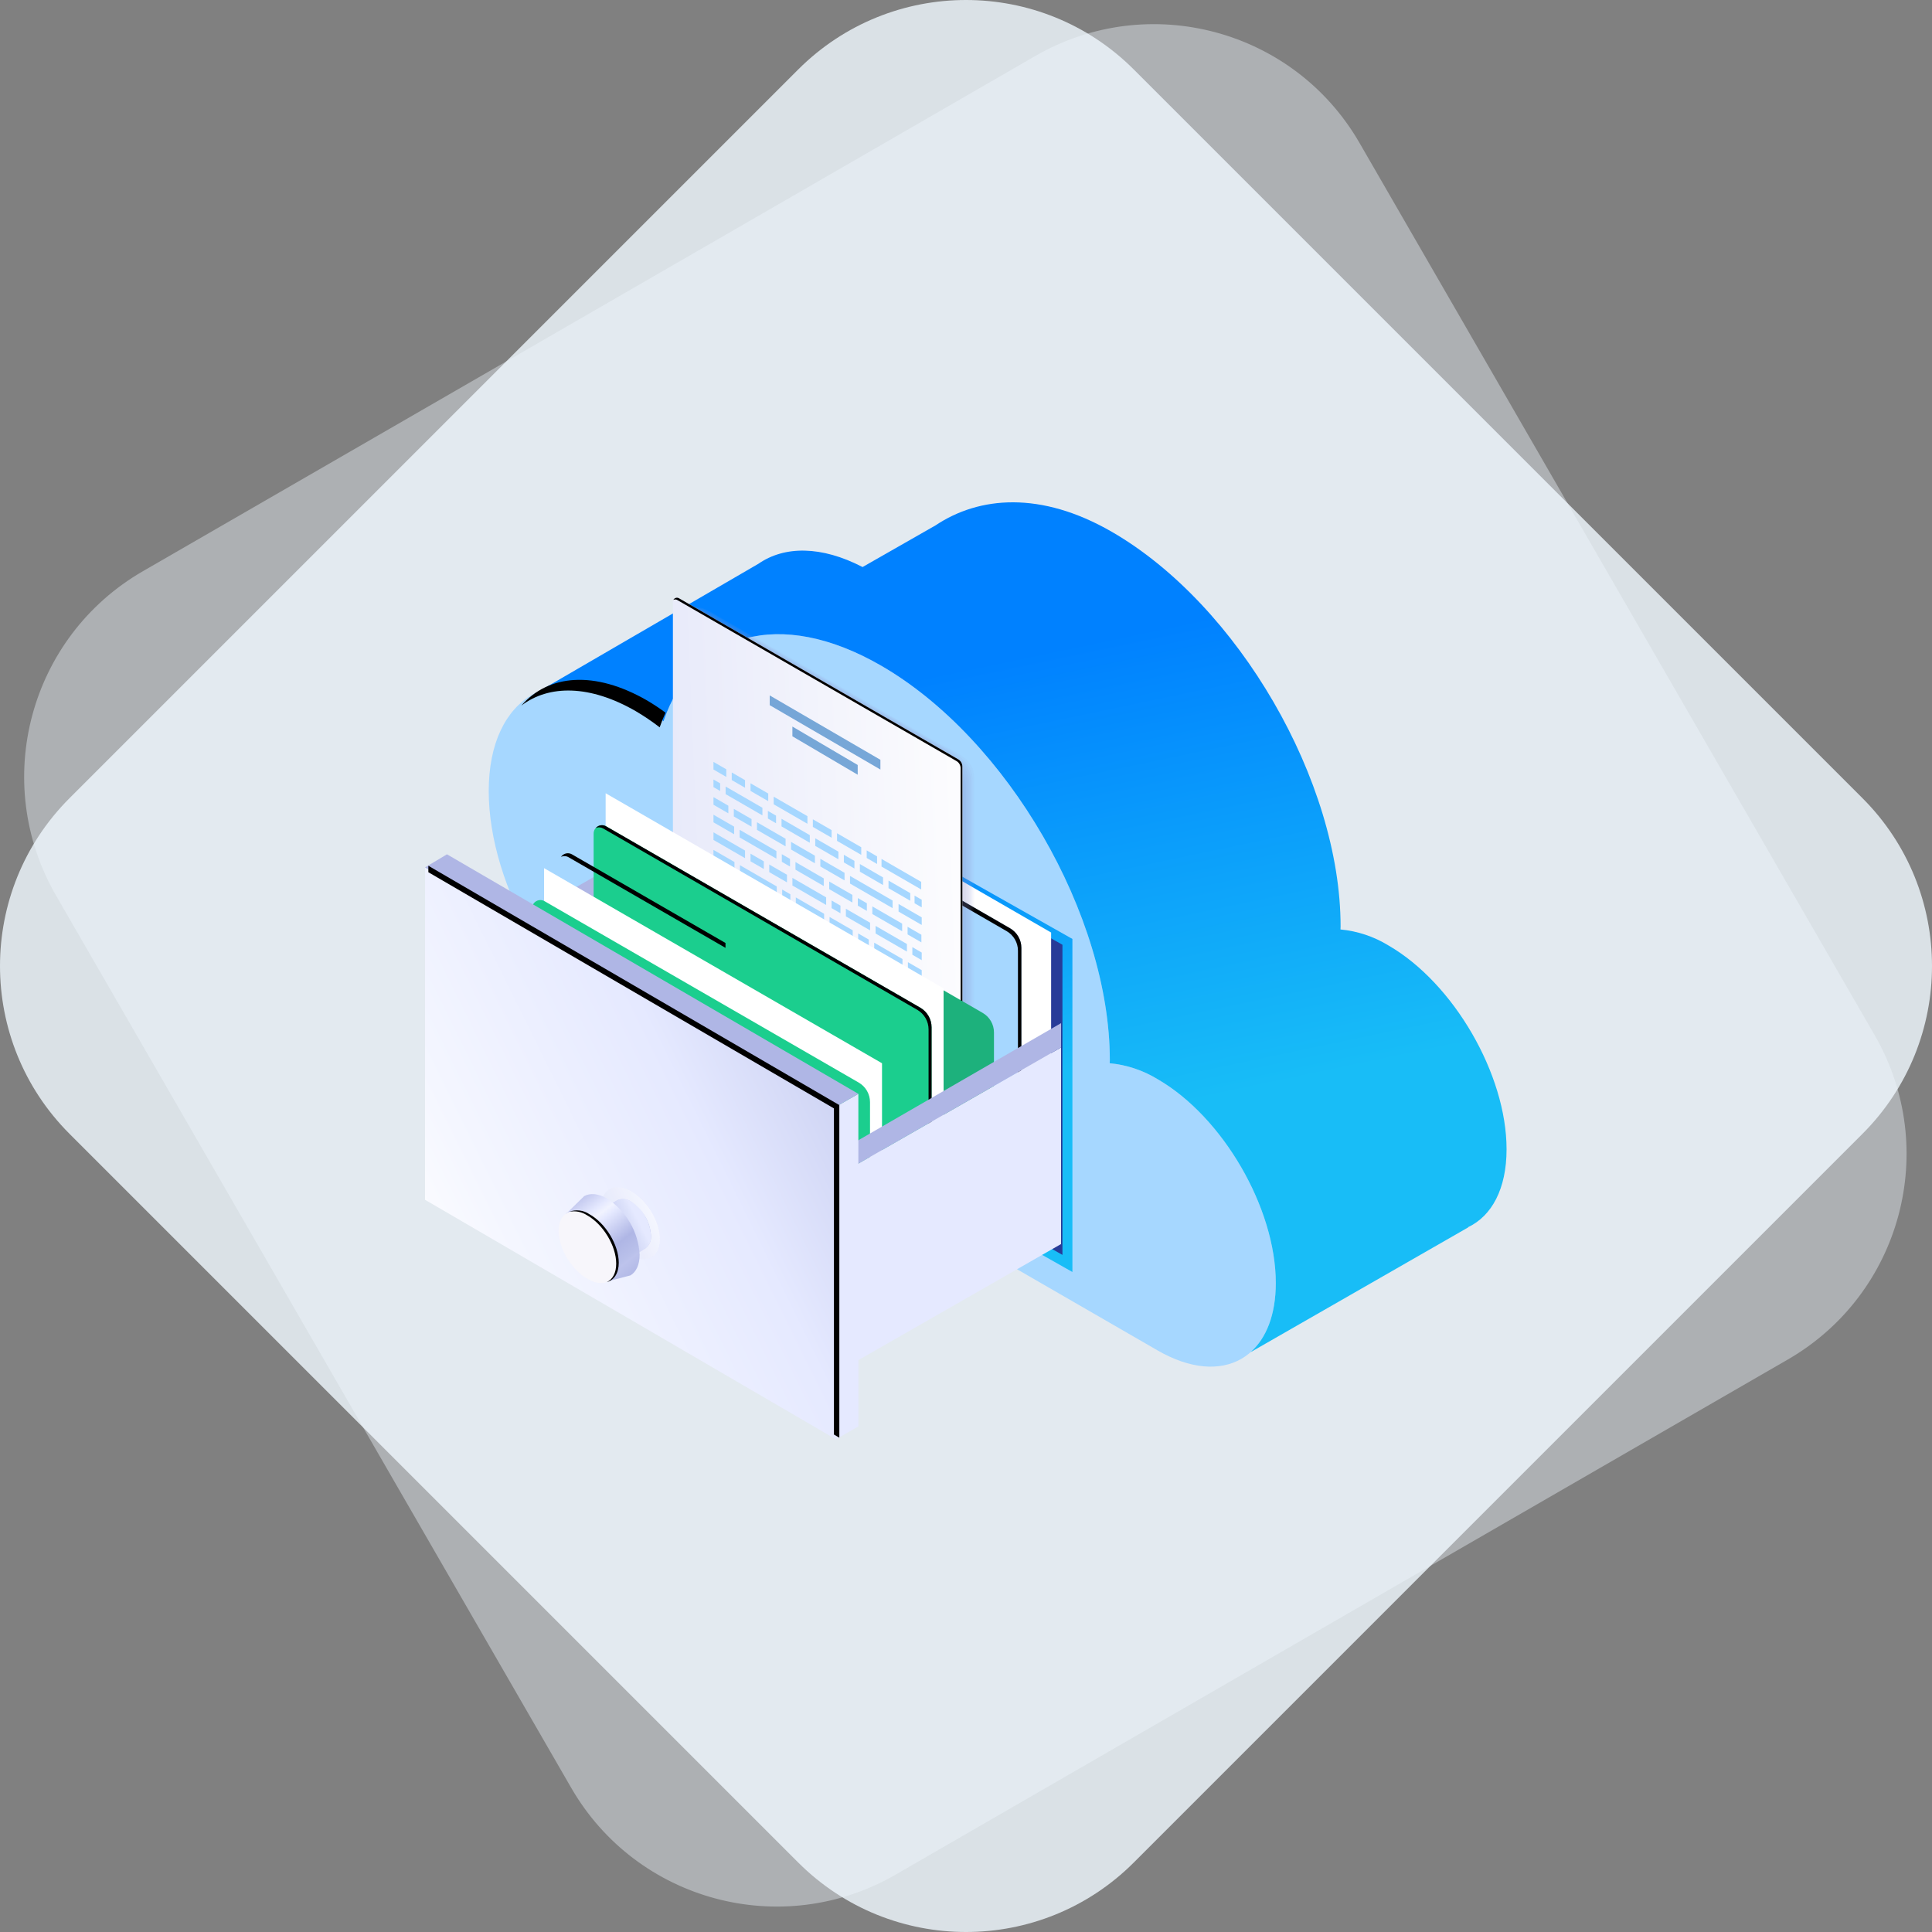 <svg width="200" height="200" viewBox="0 0 200 200" fill="none" xmlns="http://www.w3.org/2000/svg">
<rect x="0" y="0" width="200" height="200" fill="#808080" stroke="none"/>
<g clip-path="url(#clip0_663_3884)">
<path opacity="0.8" d="M82.627 7.196C92.222 -2.399 107.778 -2.399 117.373 7.196L192.804 82.627C202.399 92.222 202.399 107.778 192.804 117.373L117.373 192.804C107.778 202.399 92.222 202.399 82.627 192.804L7.196 117.373C-2.399 107.778 -2.399 92.222 7.196 82.627L82.627 7.196Z" fill="#F0F8FF"/>
<path opacity="0.4" d="M107.172 5.796C118.923 -0.989 133.95 3.037 140.734 14.789L194.072 107.172C200.857 118.923 196.83 133.95 185.079 140.734L92.695 194.072C80.944 200.857 65.918 196.83 59.133 185.079L5.796 92.695C-0.989 80.944 3.037 65.918 14.789 59.133L107.172 5.796Z" fill="#F0F8FF"/>
<path d="M119.834 111.717C118.328 110.796 116.631 110.231 114.874 110.066C114.874 109.96 114.888 109.864 114.888 109.758C114.888 94.745 104.282 76.451 91.201 68.9C80.68 62.826 71.774 65.56 68.684 74.665C67.896 74.056 67.07 73.497 66.211 72.992C57.585 68.013 50.593 71.998 50.593 81.896C50.593 91.795 57.584 103.854 66.21 108.833L119.834 139.795C126.591 143.696 132.068 140.573 132.068 132.819C132.068 125.066 126.591 115.618 119.834 111.717Z" fill="#A6D7FF"/>
<path d="M155.959 118.971C155.959 111.217 150.481 101.77 143.725 97.869C142.219 96.948 140.522 96.383 138.765 96.217C138.765 96.112 138.778 96.016 138.778 95.909C138.778 80.897 128.173 62.603 115.091 55.051C107.744 50.81 101.351 51.377 96.849 54.386L89.293 58.7C85.023 56.485 81.207 56.499 78.517 58.358L55.879 71.514C58.634 70.312 62.249 70.703 66.212 72.992C67.07 73.497 67.897 74.056 68.685 74.665C71.775 65.56 80.681 62.825 91.201 68.9C104.284 76.453 114.888 94.745 114.888 109.757C114.888 109.864 114.875 109.96 114.874 110.066C116.632 110.231 118.328 110.796 119.834 111.717C126.591 115.618 132.069 125.066 132.069 132.819C132.069 136.1 131.085 138.548 129.442 139.989L151.991 127.057L151.979 127.035C154.423 125.878 155.959 123.073 155.959 118.971Z" fill="url(#paint0_linear_663_3884)"/>
<path style="mix-blend-mode:screen" d="M65.817 73.621C66.676 74.126 67.502 74.685 68.29 75.294C68.47 74.763 68.674 74.261 68.892 73.775C68.283 73.323 67.651 72.903 66.998 72.518C61.553 69.376 56.765 69.811 53.97 73.043C56.834 70.869 61.074 70.882 65.817 73.621Z" fill="url(#paint1_radial_663_3884)"/>
<path d="M110.415 97.349V130.641L72.516 109.208V75.937L110.415 97.349Z" fill="url(#paint2_linear_663_3884)"/>
<path d="M111.015 131.676L72.083 109.661V75.204L111.015 97.199V131.676ZM73.116 109.058L109.984 129.907V97.801L73.116 76.972V109.058Z" fill="url(#paint3_linear_663_3884)"/>
<path d="M57.085 95.697V116.045L99.41 91.984L81.355 81.801L57.085 95.697Z" fill="url(#paint4_linear_663_3884)"/>
<path d="M55.023 94.496L57.117 95.697L81.358 81.801L79.206 80.567L55.023 94.496Z" fill="url(#paint5_linear_663_3884)"/>
<path style="mix-blend-mode:multiply" d="M91.367 86.464L87.892 88.535L82.917 85.436V113.588L103.707 129.993L108.812 126.854V96.536L91.367 86.464Z" fill="url(#paint6_linear_663_3884)"/>
<path d="M88.29 88.191V90.612L72.043 81.234C71.912 81.158 71.763 81.118 71.612 81.118C71.461 81.118 71.312 81.158 71.182 81.233C71.051 81.309 70.942 81.418 70.866 81.548C70.791 81.679 70.751 81.828 70.751 81.979V111.871L101.75 129.889C102.107 130.096 102.513 130.203 102.926 130.197C103.338 130.191 103.741 130.073 104.092 129.856L104.754 129.446C105.054 129.26 105.301 129 105.473 128.692C105.645 128.384 105.735 128.036 105.735 127.684V98.125C105.735 97.714 105.626 97.309 105.421 96.953C105.215 96.597 104.919 96.301 104.563 96.095L89.582 87.445C89.451 87.37 89.302 87.33 89.151 87.33C89 87.33 88.851 87.37 88.72 87.445C88.589 87.521 88.481 87.63 88.405 87.76C88.33 87.891 88.29 88.04 88.29 88.191Z" fill="#A6D7FF"/>
<g style="mix-blend-mode:color-dodge">
<path d="M71.686 81.528L87.934 90.906V90.405L72.042 81.23C71.854 81.122 71.632 81.089 71.42 81.138C71.209 81.186 71.024 81.314 70.902 81.494C71.026 81.436 71.162 81.408 71.298 81.414C71.435 81.42 71.568 81.459 71.686 81.528Z" fill="url(#paint7_radial_663_3884)"/>
<path d="M104.563 96.095L89.582 87.446C89.394 87.337 89.172 87.304 88.96 87.353C88.749 87.402 88.564 87.529 88.442 87.709C88.566 87.651 88.702 87.623 88.838 87.629C88.975 87.635 89.108 87.674 89.227 87.742L104.208 96.391C104.564 96.597 104.86 96.893 105.066 97.249C105.271 97.606 105.38 98.01 105.379 98.421V127.975C105.38 128.505 105.177 129.015 104.812 129.4C105.096 129.211 105.328 128.955 105.489 128.655C105.65 128.355 105.734 128.02 105.735 127.68V98.125C105.735 97.714 105.627 97.31 105.421 96.953C105.215 96.597 104.919 96.301 104.563 96.095Z" fill="url(#paint8_radial_663_3884)"/>
</g>
<g style="mix-blend-mode:multiply" opacity="0.3">
<path opacity="0.238" d="M73.525 63.313C71.639 62.225 70.114 63.096 70.114 65.257V104.289C70.18 105.468 70.524 106.615 71.116 107.637C71.709 108.659 72.534 109.527 73.525 110.171L96.68 123.516C98.565 124.603 100.845 123.612 100.845 121.452V80.487C100.845 78.326 98.564 77.745 96.68 76.658L73.525 63.313Z" fill="#9BA0D5"/>
<path opacity="0.307" d="M73.484 63.374C71.603 62.288 70.078 63.157 70.078 65.316V104.204C70.144 105.383 70.487 106.529 71.079 107.549C71.67 108.57 72.495 109.437 73.484 110.079L96.586 123.392C98.467 124.479 100.678 123.5 100.678 121.342V80.695C100.678 78.537 98.467 77.773 96.586 76.687L73.484 63.374Z" fill="#9599D0"/>
<path opacity="0.377" d="M73.442 63.435C71.563 62.35 70.04 63.219 70.04 65.374V104.119C70.106 105.296 70.448 106.441 71.039 107.46C71.63 108.479 72.454 109.345 73.442 109.987L96.488 123.267C98.367 124.352 100.507 123.386 100.507 121.23V80.903C100.507 78.747 98.367 77.8 96.488 76.716L73.442 63.435Z" fill="#8F93CC"/>
<path opacity="0.446" d="M73.401 63.496C71.525 62.413 70.004 63.28 70.004 65.433V104.034C70.07 105.21 70.411 106.353 71.002 107.371C71.592 108.39 72.414 109.255 73.401 109.896L96.392 123.141C98.268 124.225 100.338 123.27 100.338 121.117V81.111C100.338 78.958 98.268 77.827 96.392 76.744L73.401 63.496Z" fill="#8A8CC7"/>
<path opacity="0.515" d="M73.36 63.557C71.486 62.475 69.967 63.342 69.967 65.491V103.95C70.033 105.124 70.374 106.265 70.964 107.282C71.553 108.299 72.374 109.163 73.36 109.803L96.295 123.018C98.168 124.1 100.168 123.158 100.168 121.008V81.32C100.168 79.17 98.168 77.856 96.295 76.776L73.36 63.557Z" fill="#8486C3"/>
<path opacity="0.584" d="M73.318 63.619C71.447 62.538 69.93 63.403 69.93 65.552V103.865C69.995 105.037 70.336 106.177 70.925 107.193C71.514 108.209 72.334 109.071 73.318 109.711L96.197 122.894C98.068 123.974 99.998 123.044 99.998 120.897V81.527C99.998 79.38 98.068 77.883 96.197 76.802L73.318 63.619Z" fill="#7E7FBE"/>
<path opacity="0.654" d="M73.278 63.68C71.409 62.6 69.894 63.465 69.894 65.609V103.779C69.96 104.949 70.3 106.088 70.888 107.102C71.476 108.116 72.295 108.978 73.278 109.616L96.101 122.767C97.97 123.847 99.829 122.928 99.829 120.785V81.735C99.829 79.591 97.97 77.91 96.101 76.831L73.278 63.68Z" fill="#7879BA"/>
<path opacity="0.723" d="M73.236 63.74C71.369 62.663 69.856 63.526 69.856 65.668V103.694C69.921 104.863 70.261 106 70.849 107.013C71.436 108.026 72.254 108.886 73.236 109.524L96.004 122.643C97.871 123.72 99.659 122.814 99.659 120.672V81.943C99.659 79.801 97.87 77.937 96.004 76.859L73.236 63.74Z" fill="#7272B5"/>
<path opacity="0.792" d="M73.195 63.802C71.331 62.725 69.819 63.587 69.819 65.727V103.608C69.885 104.776 70.224 105.911 70.811 106.923C71.397 107.935 72.214 108.794 73.195 109.431L95.906 122.517C97.77 123.594 99.487 122.7 99.487 120.56V82.148C99.487 80.009 97.77 77.962 95.906 76.886L73.195 63.802Z" fill="#6C6CB1"/>
<path opacity="0.861" d="M73.154 63.863C71.292 62.788 69.782 63.649 69.782 65.785V103.523C69.848 104.689 70.187 105.823 70.773 106.834C71.359 107.844 72.174 108.703 73.154 109.339L95.809 122.391C97.671 123.466 99.318 122.584 99.318 120.447V82.359C99.318 80.222 97.671 77.992 95.809 76.917L73.154 63.863Z" fill="#6765AC"/>
<path opacity="0.931" d="M73.112 63.924C71.253 62.85 69.745 63.71 69.745 65.844V103.438C69.81 104.602 70.149 105.735 70.734 106.745C71.319 107.754 72.134 108.611 73.112 109.246L95.711 122.267C97.571 123.341 99.147 122.471 99.147 120.337V82.567C99.147 80.433 97.571 78.019 95.711 76.946L73.112 63.924Z" fill="#615FA8"/>
<path d="M73.071 63.985C71.214 62.913 69.708 63.771 69.708 65.903V103.353C69.773 104.516 70.112 105.647 70.696 106.655C71.28 107.663 72.094 108.519 73.071 109.154L95.614 122.143C97.472 123.215 98.977 122.357 98.977 120.226V82.777C98.912 81.614 98.574 80.482 97.989 79.475C97.405 78.467 96.591 77.611 95.614 76.976L73.071 63.985Z" fill="#5B58A3"/>
</g>
<path d="M99.192 78.603L70.284 61.931C70.221 61.895 70.149 61.875 70.076 61.875C70.003 61.875 69.931 61.895 69.867 61.931C69.804 61.968 69.751 62.02 69.715 62.084C69.678 62.147 69.659 62.219 69.659 62.292V114.223C69.659 114.375 69.699 114.523 69.775 114.654C69.851 114.786 69.96 114.894 70.091 114.97L98.999 131.642C99.062 131.678 99.134 131.698 99.207 131.698C99.28 131.698 99.352 131.678 99.415 131.642C99.479 131.605 99.531 131.553 99.568 131.489C99.604 131.426 99.624 131.354 99.624 131.281V79.35C99.624 79.198 99.584 79.05 99.508 78.919C99.432 78.788 99.323 78.679 99.192 78.603Z" fill="url(#paint9_linear_663_3884)"/>
<path style="mix-blend-mode:color-dodge" d="M99.191 78.603L70.284 61.931C70.235 61.903 70.181 61.885 70.125 61.879C70.069 61.872 70.013 61.877 69.959 61.893C69.905 61.909 69.855 61.936 69.811 61.972C69.768 62.008 69.733 62.052 69.707 62.102C69.769 62.07 69.837 62.054 69.907 62.055C69.977 62.056 70.045 62.075 70.105 62.11L99.013 78.782C99.144 78.858 99.253 78.967 99.328 79.098C99.404 79.229 99.444 79.377 99.444 79.529V131.46C99.443 131.526 99.427 131.591 99.395 131.649C99.464 131.615 99.521 131.562 99.561 131.497C99.602 131.432 99.623 131.357 99.623 131.281V79.35C99.623 79.198 99.583 79.05 99.507 78.919C99.431 78.788 99.323 78.679 99.191 78.603Z" fill="url(#paint10_radial_663_3884)"/>
<g style="mix-blend-mode:multiply">
<path d="M84.147 85.602L86.087 86.722V85.933L84.147 84.813V85.602ZM89.156 87.705L86.651 86.258V87.048L89.156 88.494V87.705ZM87.992 91.465L92.401 94.011V93.222L87.992 90.675V91.465ZM89.015 89.445V90.234L91.413 91.619V90.83L89.015 89.445ZM94.231 92.456L91.978 91.155V91.945L94.231 93.246V92.456ZM77.127 88.046L73.859 86.16V86.95L77.127 88.835V88.046ZM75.398 83.405L73.859 82.516V83.306L75.398 84.194V83.405ZM75.998 85.573L73.859 84.338V85.127L75.998 86.362V85.573ZM74.551 81.092L73.858 80.693V81.482L74.551 81.882V81.092ZM75.186 79.638L73.858 78.872V79.66L75.186 80.427V79.638ZM90.793 88.649L89.722 88.031V88.82L90.793 89.438V88.649ZM77.693 81.875L79.527 82.934V82.145L77.693 81.086V81.875ZM79.492 84.735L80.338 85.224V84.435L79.492 83.946V84.735ZM80.091 83.26L83.584 85.276V84.487L80.091 82.471V83.26ZM77.799 84.79L75.964 83.731V84.52L77.799 85.579V84.79ZM80.903 85.55L83.831 87.242V86.452L80.903 84.76V85.55ZM79.069 89.166L77.693 88.371V89.161L79.069 89.955V89.166ZM80.374 88.098L76.564 85.898V86.688L80.374 88.887V88.098ZM82.031 91.666L85.524 93.682V92.893L82.031 90.876V91.666ZM90.304 94.621L93.39 96.402V95.613L90.304 93.831V94.621ZM90.639 96.635L93.884 98.509V97.722L90.639 95.848V96.635ZM81.889 87.942L84.358 89.367V88.578L81.889 87.152V87.942ZM85.84 92.044L88.239 93.429V92.639L85.84 91.255V92.044ZM82.347 90.028L85.275 91.72V90.93L82.347 89.238V90.028ZM84.394 87.566L86.792 88.951V88.162L84.394 86.777V87.566ZM86.086 93.219V94.008L87.004 94.54V93.75L86.086 93.219ZM75.75 79.966V80.754L77.126 81.548V80.759L75.75 79.966ZM81.324 86.826L78.36 85.116V85.905L81.324 87.615V86.826ZM87.567 94.864L90.072 96.309V95.52L87.567 94.074V94.864ZM88.45 89.119L87.356 88.487V89.277L88.45 89.908V89.119ZM88.802 92.965V93.755L89.737 94.295V93.505L88.802 92.965ZM81.782 88.912L80.935 88.424V89.214L81.782 89.702V88.912ZM84.922 89.693L87.426 91.139V90.35L84.922 88.904V89.693ZM94.675 92.713V93.503L95.416 93.931V93.141L94.675 92.713ZM93.018 94.367L95.416 95.752V94.963L93.018 93.578V94.367ZM94.446 98.835L95.416 99.395V98.606L94.446 98.046V98.835ZM95.381 96.764L93.952 95.939V96.729L95.381 97.553V96.764ZM95.363 91.289L91.254 88.916V89.706L95.363 92.078V91.289ZM75.116 82.21L78.926 84.409V83.62L75.116 81.421V82.21ZM79.631 90.282L81.468 91.341V90.552L79.631 89.493V90.282ZM85.875 95.71L88.274 97.095V96.306L85.875 94.921V95.71ZM76.599 90.353L80.409 92.553V91.764L76.599 89.564V90.353ZM93.426 99.279L90.498 97.587V98.377L93.426 100.068V99.279ZM81.819 92.576L80.972 92.087V92.876L81.819 93.366V92.576ZM85.311 94.592L82.383 92.9V93.69L85.311 95.382V94.592ZM89.932 97.26L88.838 96.629V97.418L89.932 98.049V97.26ZM75.4 90.663L73.86 89.774V90.567L75.4 91.456V90.663ZM76.032 89.236L73.856 87.979V88.768L76.032 90.025V89.236ZM77.796 92.049L75.961 90.99V91.779L77.796 92.838V92.049ZM93.987 100.392L95.416 101.217V100.429L93.987 99.604V100.392Z" fill="#A6D7FF"/>
</g>
<g style="mix-blend-mode:multiply" opacity="0.8">
<path d="M91.139 78.654L79.68 71.989V72.999L91.139 79.663V78.654Z" fill="#5793CE"/>
</g>
<g style="mix-blend-mode:multiply" opacity="0.8">
<path d="M88.79 79.191L82.029 75.212V76.221L88.79 80.2V79.191Z" fill="#5793CE"/>
</g>
<path d="M69.428 111.17L101.81 129.866C102.142 130.058 102.518 130.161 102.901 130.167C103.285 130.173 103.663 130.08 104.001 129.898L104.213 129.784L103.992 129.869C103.87 129.915 103.738 129.932 103.608 129.916C103.478 129.901 103.354 129.854 103.246 129.78C103.138 129.705 103.05 129.606 102.989 129.49C102.928 129.374 102.896 129.245 102.896 129.114V106.883C102.896 106.472 102.788 106.067 102.582 105.711C102.377 105.355 102.081 105.059 101.724 104.853L69.204 86.077C69.073 86.001 68.924 85.962 68.773 85.962C68.622 85.962 68.474 86.001 68.343 86.077C68.212 86.153 68.103 86.261 68.028 86.392C67.952 86.523 67.912 86.672 67.912 86.823V108.545C67.912 109.077 68.052 109.599 68.318 110.06C68.584 110.521 68.967 110.904 69.428 111.17Z" fill="#1DB17C"/>
<path d="M62.696 108.667L97.68 128.865V102.315L62.696 82.117V108.667Z" fill="white"/>
<path d="M62.968 110.63L95.35 129.326C95.682 129.518 96.058 129.621 96.441 129.627C96.825 129.633 97.203 129.54 97.541 129.358L97.752 129.245L97.532 129.329C97.41 129.375 97.278 129.392 97.148 129.376C97.018 129.361 96.894 129.314 96.786 129.24C96.678 129.166 96.59 129.066 96.529 128.95C96.468 128.834 96.436 128.705 96.436 128.575V106.344C96.436 105.932 96.328 105.528 96.122 105.171C95.916 104.815 95.621 104.519 95.264 104.313L62.744 85.538C62.613 85.462 62.465 85.422 62.313 85.422C62.162 85.422 62.014 85.462 61.883 85.538C61.752 85.613 61.643 85.722 61.568 85.853C61.492 85.984 61.452 86.132 61.452 86.283V108.005C61.452 108.537 61.592 109.06 61.858 109.521C62.124 109.982 62.507 110.364 62.968 110.63Z" fill="#1BCE8E"/>
<path style="mix-blend-mode:color-dodge" d="M97.532 129.329C97.41 129.376 97.278 129.392 97.148 129.377C97.018 129.361 96.894 129.315 96.786 129.24C96.678 129.166 96.59 129.067 96.529 128.951C96.468 128.835 96.436 128.706 96.436 128.575V106.344C96.436 105.932 96.328 105.528 96.122 105.171C95.916 104.815 95.62 104.519 95.264 104.313L62.744 85.538C62.572 85.439 62.37 85.402 62.174 85.435C61.978 85.468 61.8 85.568 61.67 85.718C61.791 85.665 61.924 85.64 62.056 85.648C62.189 85.655 62.318 85.693 62.433 85.76L94.953 104.535C95.309 104.741 95.605 105.037 95.811 105.393C96.017 105.75 96.125 106.154 96.125 106.566V128.797C96.125 128.992 96.196 129.18 96.323 129.327C96.451 129.474 96.628 129.57 96.821 129.597C97.073 129.559 97.316 129.479 97.541 129.359L97.752 129.245L97.532 129.329Z" fill="url(#paint11_radial_663_3884)"/>
<g style="mix-blend-mode:color-dodge">
<path d="M58.855 88.74L75.103 98.121V97.618L59.21 88.442C59.022 88.334 58.8 88.301 58.589 88.35C58.377 88.399 58.193 88.526 58.071 88.706C58.195 88.648 58.331 88.621 58.467 88.627C58.604 88.633 58.737 88.672 58.855 88.74Z" fill="url(#paint12_radial_663_3884)"/>
</g>
<path d="M56.322 116.419L91.306 136.617V110.068L56.322 89.87V116.419Z" fill="white"/>
<path d="M56.595 118.382L88.977 137.078C89.309 137.27 89.685 137.374 90.068 137.379C90.452 137.385 90.83 137.292 91.168 137.111L91.379 136.996L91.159 137.081C91.037 137.127 90.905 137.144 90.775 137.128C90.645 137.113 90.521 137.066 90.413 136.992C90.305 136.917 90.217 136.818 90.156 136.702C90.095 136.586 90.063 136.457 90.063 136.326V114.096C90.063 113.684 89.955 113.28 89.749 112.923C89.543 112.567 89.247 112.271 88.891 112.065L56.371 93.29C56.24 93.214 56.091 93.174 55.94 93.174C55.789 93.174 55.64 93.214 55.51 93.29C55.379 93.365 55.27 93.474 55.194 93.605C55.119 93.736 55.079 93.885 55.079 94.036V115.758C55.079 116.29 55.219 116.812 55.485 117.273C55.751 117.734 56.134 118.116 56.595 118.382Z" fill="#1BCE8E"/>
<path d="M85.572 122.33V142.678L109.839 128.783V108.434L85.572 122.33Z" fill="url(#paint13_linear_663_3884)"/>
<path d="M83.505 121.129L85.599 122.33L109.839 108.434L109.842 105.914L83.505 121.129Z" fill="url(#paint14_linear_663_3884)"/>
<path d="M86.519 114.57V149L88.857 147.665V113.236L86.519 114.57Z" fill="url(#paint15_linear_663_3884)"/>
<path d="M86.543 114.57V149L44 124.201V89.796L86.543 114.57Z" fill="url(#paint16_linear_663_3884)"/>
<path d="M44 89.796L86.543 114.57L88.858 113.236L46.27 88.437L44 89.796Z" fill="url(#paint17_linear_663_3884)"/>
<path style="mix-blend-mode:color-dodge" d="M44.345 89.624V90.293L86.329 114.742V148.503L86.887 148.828V114.398L44.345 89.624Z" fill="url(#paint18_radial_663_3884)"/>
<path style="mix-blend-mode:multiply" opacity="0.5" d="M68.312 128.291C68.312 130.128 66.954 130.87 65.279 129.945C63.604 129.019 62.245 126.78 62.245 124.941C62.245 123.103 63.603 122.363 65.279 123.288C66.954 124.212 68.312 126.452 68.312 128.291Z" fill="url(#paint19_linear_663_3884)"/>
<path d="M67.39 127.927C67.415 128.175 67.375 128.425 67.274 128.653C67.174 128.881 67.016 129.078 66.816 129.227C66.816 129.227 64.242 130.809 64.231 130.816C63.861 131.022 64.098 130.553 63.536 130.229C62.941 129.843 62.446 129.322 62.091 128.709C61.735 128.096 61.529 127.408 61.489 126.7C61.489 126.058 60.896 126.054 61.26 125.839L63.914 124.24C64.145 124.141 64.399 124.104 64.649 124.131C64.9 124.159 65.138 124.251 65.343 124.398C65.937 124.784 66.432 125.305 66.788 125.918C67.144 126.531 67.35 127.22 67.39 127.927Z" fill="url(#paint20_linear_663_3884)"/>
<path style="mix-blend-mode:multiply" d="M67.39 127.927C67.415 128.175 67.375 128.425 67.274 128.653C67.174 128.881 67.016 129.078 66.816 129.227C66.816 129.227 64.242 130.809 64.231 130.816C63.861 131.022 64.098 130.553 63.536 130.229C62.941 129.843 62.446 129.322 62.091 128.709C61.735 128.096 61.529 127.408 61.489 126.7C61.489 126.058 60.896 126.054 61.26 125.839L63.914 124.24C64.145 124.141 64.399 124.104 64.649 124.131C64.9 124.159 65.138 124.251 65.343 124.398C65.937 124.784 66.432 125.305 66.788 125.918C67.144 126.531 67.35 127.22 67.39 127.927Z" fill="url(#paint21_linear_663_3884)"/>
<path d="M66.215 129.886C66.215 130.93 65.855 131.669 65.27 132.027C65.252 132.037 63.143 132.578 63.127 132.587C62.579 132.88 62.93 132.215 62.097 131.755C61.227 131.226 60.497 130.495 59.969 129.624C59.441 128.753 59.131 127.768 59.064 126.752C59.064 125.843 58.185 125.836 58.725 125.532C58.74 125.524 60.477 123.822 60.477 123.822C61.101 123.484 61.932 123.545 62.846 124.073C63.825 124.709 64.64 125.567 65.226 126.577C65.811 127.587 66.15 128.721 66.215 129.886Z" fill="url(#paint22_linear_663_3884)"/>
<path d="M63.901 130.768C63.901 132.605 62.543 133.347 60.868 132.422C59.193 131.497 57.834 129.257 57.834 127.419C57.834 125.58 59.192 124.84 60.868 125.765C62.543 126.69 63.901 128.93 63.901 130.768Z" fill="url(#paint23_linear_663_3884)"/>
<path style="mix-blend-mode:color-dodge" d="M61.004 125.687C60.701 125.482 60.354 125.353 59.991 125.311C59.628 125.268 59.26 125.313 58.918 125.442C59.547 125.317 60.2 125.439 60.741 125.784C62.425 126.714 63.79 128.966 63.79 130.812C63.79 131.774 63.419 132.436 62.827 132.719C63.571 132.52 64.053 131.812 64.053 130.714C64.053 128.868 62.688 126.616 61.004 125.687Z" fill="url(#paint24_radial_663_3884)"/>
</g>
<defs>
<linearGradient id="paint0_linear_663_3884" x1="98.713" y1="69.334" x2="110.852" y2="127.147" gradientUnits="userSpaceOnUse">
<stop stop-color="#0081FF"/>
<stop offset="0.353" stop-color="#0A9CFB"/>
<stop offset="0.828" stop-color="#18BDF7"/>
</linearGradient>
<radialGradient id="paint1_radial_663_3884" cx="0" cy="0" r="1" gradientUnits="userSpaceOnUse" gradientTransform="translate(-78.599 74.252) scale(5.548 5.557)">
<stop stop-color="white"/>
<stop offset="1"/>
</radialGradient>
<linearGradient id="paint2_linear_663_3884" x1="-668.828" y1="92.513" x2="-724.383" y2="108.89" gradientUnits="userSpaceOnUse">
<stop offset="0.005" stop-color="#273B98"/>
<stop offset="0.227" stop-color="#2E2BA2"/>
<stop offset="0.399" stop-color="#361CAC"/>
<stop offset="0.768" stop-color="#440B88"/>
<stop offset="1" stop-color="#4E0070"/>
</linearGradient>
<linearGradient id="paint3_linear_663_3884" x1="88.746" y1="86.329" x2="100.729" y2="120.918" gradientUnits="userSpaceOnUse">
<stop stop-color="#0081FF"/>
<stop offset="0.353" stop-color="#0A9CFB"/>
<stop offset="0.828" stop-color="#18BDF7"/>
</linearGradient>
<linearGradient id="paint4_linear_663_3884" x1="-708.399" y1="98.855" x2="-626.384" y2="61.327" gradientUnits="userSpaceOnUse">
<stop stop-color="#AFB6E5"/>
<stop offset="0.209" stop-color="#B5BCE8"/>
<stop offset="0.501" stop-color="#C7CDF0"/>
<stop offset="0.581" stop-color="#CED3F4"/>
<stop offset="0.885" stop-color="#DDE2FB"/>
<stop offset="1" stop-color="#E5E9FF"/>
</linearGradient>
<linearGradient id="paint5_linear_663_3884" x1="-685.782" y1="42.593" x2="-694.766" y2="94.491" gradientUnits="userSpaceOnUse">
<stop stop-color="#AFB6E5"/>
<stop offset="0.209" stop-color="#B5BCE8"/>
<stop offset="0.501" stop-color="#C7CDF0"/>
<stop offset="0.581" stop-color="#CED3F4"/>
<stop offset="0.885" stop-color="#DDE2FB"/>
<stop offset="1" stop-color="#E5E9FF"/>
</linearGradient>
<linearGradient id="paint6_linear_663_3884" x1="-668.637" y1="87.04" x2="-700.141" y2="102.236" gradientUnits="userSpaceOnUse">
<stop stop-color="white"/>
<stop offset="0.263" stop-color="#EEEFF9"/>
<stop offset="0.778" stop-color="#C3C8EB"/>
<stop offset="1" stop-color="#AFB6E5"/>
</linearGradient>
<radialGradient id="paint7_radial_663_3884" cx="0" cy="0" r="1" gradientUnits="userSpaceOnUse" gradientTransform="translate(-26.5 86.011) scale(6.943 6.941)">
<stop stop-color="white"/>
<stop offset="1"/>
</radialGradient>
<radialGradient id="paint8_radial_663_3884" cx="0" cy="0" r="1" gradientUnits="userSpaceOnUse" gradientTransform="translate(470.576 101.13) scale(12.538 12.537)">
<stop stop-color="white"/>
<stop offset="1"/>
</radialGradient>
<linearGradient id="paint9_linear_663_3884" x1="26.96" y1="109.704" x2="145.786" y2="104.806" gradientUnits="userSpaceOnUse">
<stop offset="0.051" stop-color="#CED3F4"/>
<stop offset="0.614" stop-color="#FCFCFE"/>
<stop offset="0.641" stop-color="white"/>
</linearGradient>
<radialGradient id="paint10_radial_663_3884" cx="0" cy="0" r="1" gradientUnits="userSpaceOnUse" gradientTransform="translate(408.573 72.063) scale(26.859 26.863)">
<stop stop-color="white"/>
<stop offset="0.277" stop-color="#C2C1C1"/>
<stop offset="1"/>
</radialGradient>
<radialGradient id="paint11_radial_663_3884" cx="0" cy="0" r="1" gradientUnits="userSpaceOnUse" gradientTransform="translate(127.001 107.643) scale(20.183 20.187)">
<stop stop-color="white"/>
<stop offset="1"/>
</radialGradient>
<radialGradient id="paint12_radial_663_3884" cx="0" cy="0" r="1" gradientUnits="userSpaceOnUse" gradientTransform="translate(-33.877 93.224) scale(6.943 6.943)">
<stop stop-color="white"/>
<stop offset="1"/>
</radialGradient>
<linearGradient id="paint13_linear_663_3884" x1="-694.491" y1="129.871" x2="-627.586" y2="119.819" gradientUnits="userSpaceOnUse">
<stop stop-color="#AFB6E5"/>
<stop offset="0.209" stop-color="#B5BCE8"/>
<stop offset="0.501" stop-color="#C7CDF0"/>
<stop offset="0.581" stop-color="#CED3F4"/>
<stop offset="0.885" stop-color="#DDE2FB"/>
<stop offset="1" stop-color="#E5E9FF"/>
</linearGradient>
<linearGradient id="paint14_linear_663_3884" x1="-654.615" y1="64.153" x2="-666.184" y2="120.954" gradientUnits="userSpaceOnUse">
<stop stop-color="#AFB6E5"/>
<stop offset="0.209" stop-color="#B5BCE8"/>
<stop offset="0.501" stop-color="#C7CDF0"/>
<stop offset="0.581" stop-color="#CED3F4"/>
<stop offset="0.885" stop-color="#DDE2FB"/>
<stop offset="1" stop-color="#E5E9FF"/>
</linearGradient>
<linearGradient id="paint15_linear_663_3884" x1="-691.846" y1="131.654" x2="-668.86" y2="131.625" gradientUnits="userSpaceOnUse">
<stop stop-color="#AFB6E5"/>
<stop offset="0.209" stop-color="#B5BCE8"/>
<stop offset="0.501" stop-color="#C7CDF0"/>
<stop offset="0.581" stop-color="#CED3F4"/>
<stop offset="0.885" stop-color="#DDE2FB"/>
<stop offset="1" stop-color="#E5E9FF"/>
</linearGradient>
<linearGradient id="paint16_linear_663_3884" x1="107.262" y1="79.198" x2="33.431" y2="115.677" gradientUnits="userSpaceOnUse">
<stop stop-color="#AFB6E5"/>
<stop offset="0.145" stop-color="#B5BCE8"/>
<stop offset="0.349" stop-color="#C7CDF0"/>
<stop offset="0.581" stop-color="#E5E9FF"/>
<stop offset="0.855" stop-color="#F4F6FF"/>
<stop offset="1" stop-color="white"/>
</linearGradient>
<linearGradient id="paint17_linear_663_3884" x1="-706.971" y1="92.984" x2="-708.697" y2="102.703" gradientUnits="userSpaceOnUse">
<stop stop-color="#AFB6E5"/>
<stop offset="0.145" stop-color="#B5BCE8"/>
<stop offset="0.349" stop-color="#C7CDF0"/>
<stop offset="0.581" stop-color="#E5E9FF"/>
<stop offset="0.855" stop-color="#F4F6FF"/>
<stop offset="1" stop-color="white"/>
</linearGradient>
<radialGradient id="paint18_radial_663_3884" cx="0" cy="0" r="1" gradientUnits="userSpaceOnUse" gradientTransform="translate(162.032 113.72) scale(25.76 25.754)">
<stop stop-color="white"/>
<stop offset="1"/>
</radialGradient>
<linearGradient id="paint19_linear_663_3884" x1="58.344" y1="131.655" x2="68.276" y2="126.876" gradientUnits="userSpaceOnUse">
<stop offset="0.318" stop-color="#CED3F4"/>
<stop offset="0.581" stop-color="#DDE1F7"/>
<stop offset="1" stop-color="white"/>
</linearGradient>
<linearGradient id="paint20_linear_663_3884" x1="65.896" y1="129.828" x2="62.425" y2="124.667" gradientUnits="userSpaceOnUse">
<stop stop-color="#CED3F4"/>
<stop offset="0.053" stop-color="#CBD0F2"/>
<stop offset="0.089" stop-color="#C2C8EE"/>
<stop offset="0.12" stop-color="#B3B9E7"/>
<stop offset="0.126" stop-color="#AFB6E5"/>
<stop offset="0.26" stop-color="#B1B8E6"/>
<stop offset="0.35" stop-color="#BAC0EA"/>
<stop offset="0.427" stop-color="#C9CEF1"/>
<stop offset="0.497" stop-color="#DFE2FB"/>
<stop offset="0.515" stop-color="#E6E9FF"/>
<stop offset="0.652" stop-color="#EBEEFF"/>
<stop offset="0.914" stop-color="#CED3F4"/>
</linearGradient>
<linearGradient id="paint21_linear_663_3884" x1="61.892" y1="128.83" x2="66.225" y2="126.611" gradientUnits="userSpaceOnUse">
<stop stop-color="#AFB6E5"/>
<stop offset="0.209" stop-color="#B5BCE8"/>
<stop offset="0.501" stop-color="#C7CDF0"/>
<stop offset="0.581" stop-color="#CED3F4"/>
<stop offset="0.885" stop-color="#DDE2FB"/>
<stop offset="1" stop-color="#E5E9FF"/>
</linearGradient>
<linearGradient id="paint22_linear_663_3884" x1="60.052" y1="123.494" x2="66.417" y2="131.762" gradientUnits="userSpaceOnUse">
<stop stop-color="#B9BFEA"/>
<stop offset="0.217" stop-color="#E5E9FF"/>
<stop offset="0.283" stop-color="#F1F3FF"/>
<stop offset="0.343" stop-color="#E5E9FF"/>
<stop offset="0.626" stop-color="#AFB6E5"/>
<stop offset="0.788" stop-color="#B9C0EA"/>
<stop offset="0.823" stop-color="#BDC3EC"/>
<stop offset="1" stop-color="#AFB6E5"/>
</linearGradient>
<linearGradient id="paint23_linear_663_3884" x1="-11.945" y1="131.389" x2="-6.959" y2="125.695" gradientUnits="userSpaceOnUse">
<stop stop-color="#AFB6E5"/>
<stop offset="0.145" stop-color="#B5BCE8"/>
<stop offset="0.349" stop-color="#C7CDF0"/>
<stop offset="0.581" stop-color="#E5E9FF"/>
<stop offset="0.955" stop-color="#F4F4FB"/>
<stop offset="1" stop-color="#F7F6FB"/>
</linearGradient>
<radialGradient id="paint24_radial_663_3884" cx="0" cy="0" r="1" gradientUnits="userSpaceOnUse" gradientTransform="translate(164.598 121.693) scale(3.294 3.144)">
<stop stop-color="white"/>
<stop offset="1"/>
</radialGradient>
<clipPath id="clip0_663_3884">
<rect width="200" height="200" fill="white"/>
</clipPath>
</defs>
</svg>
